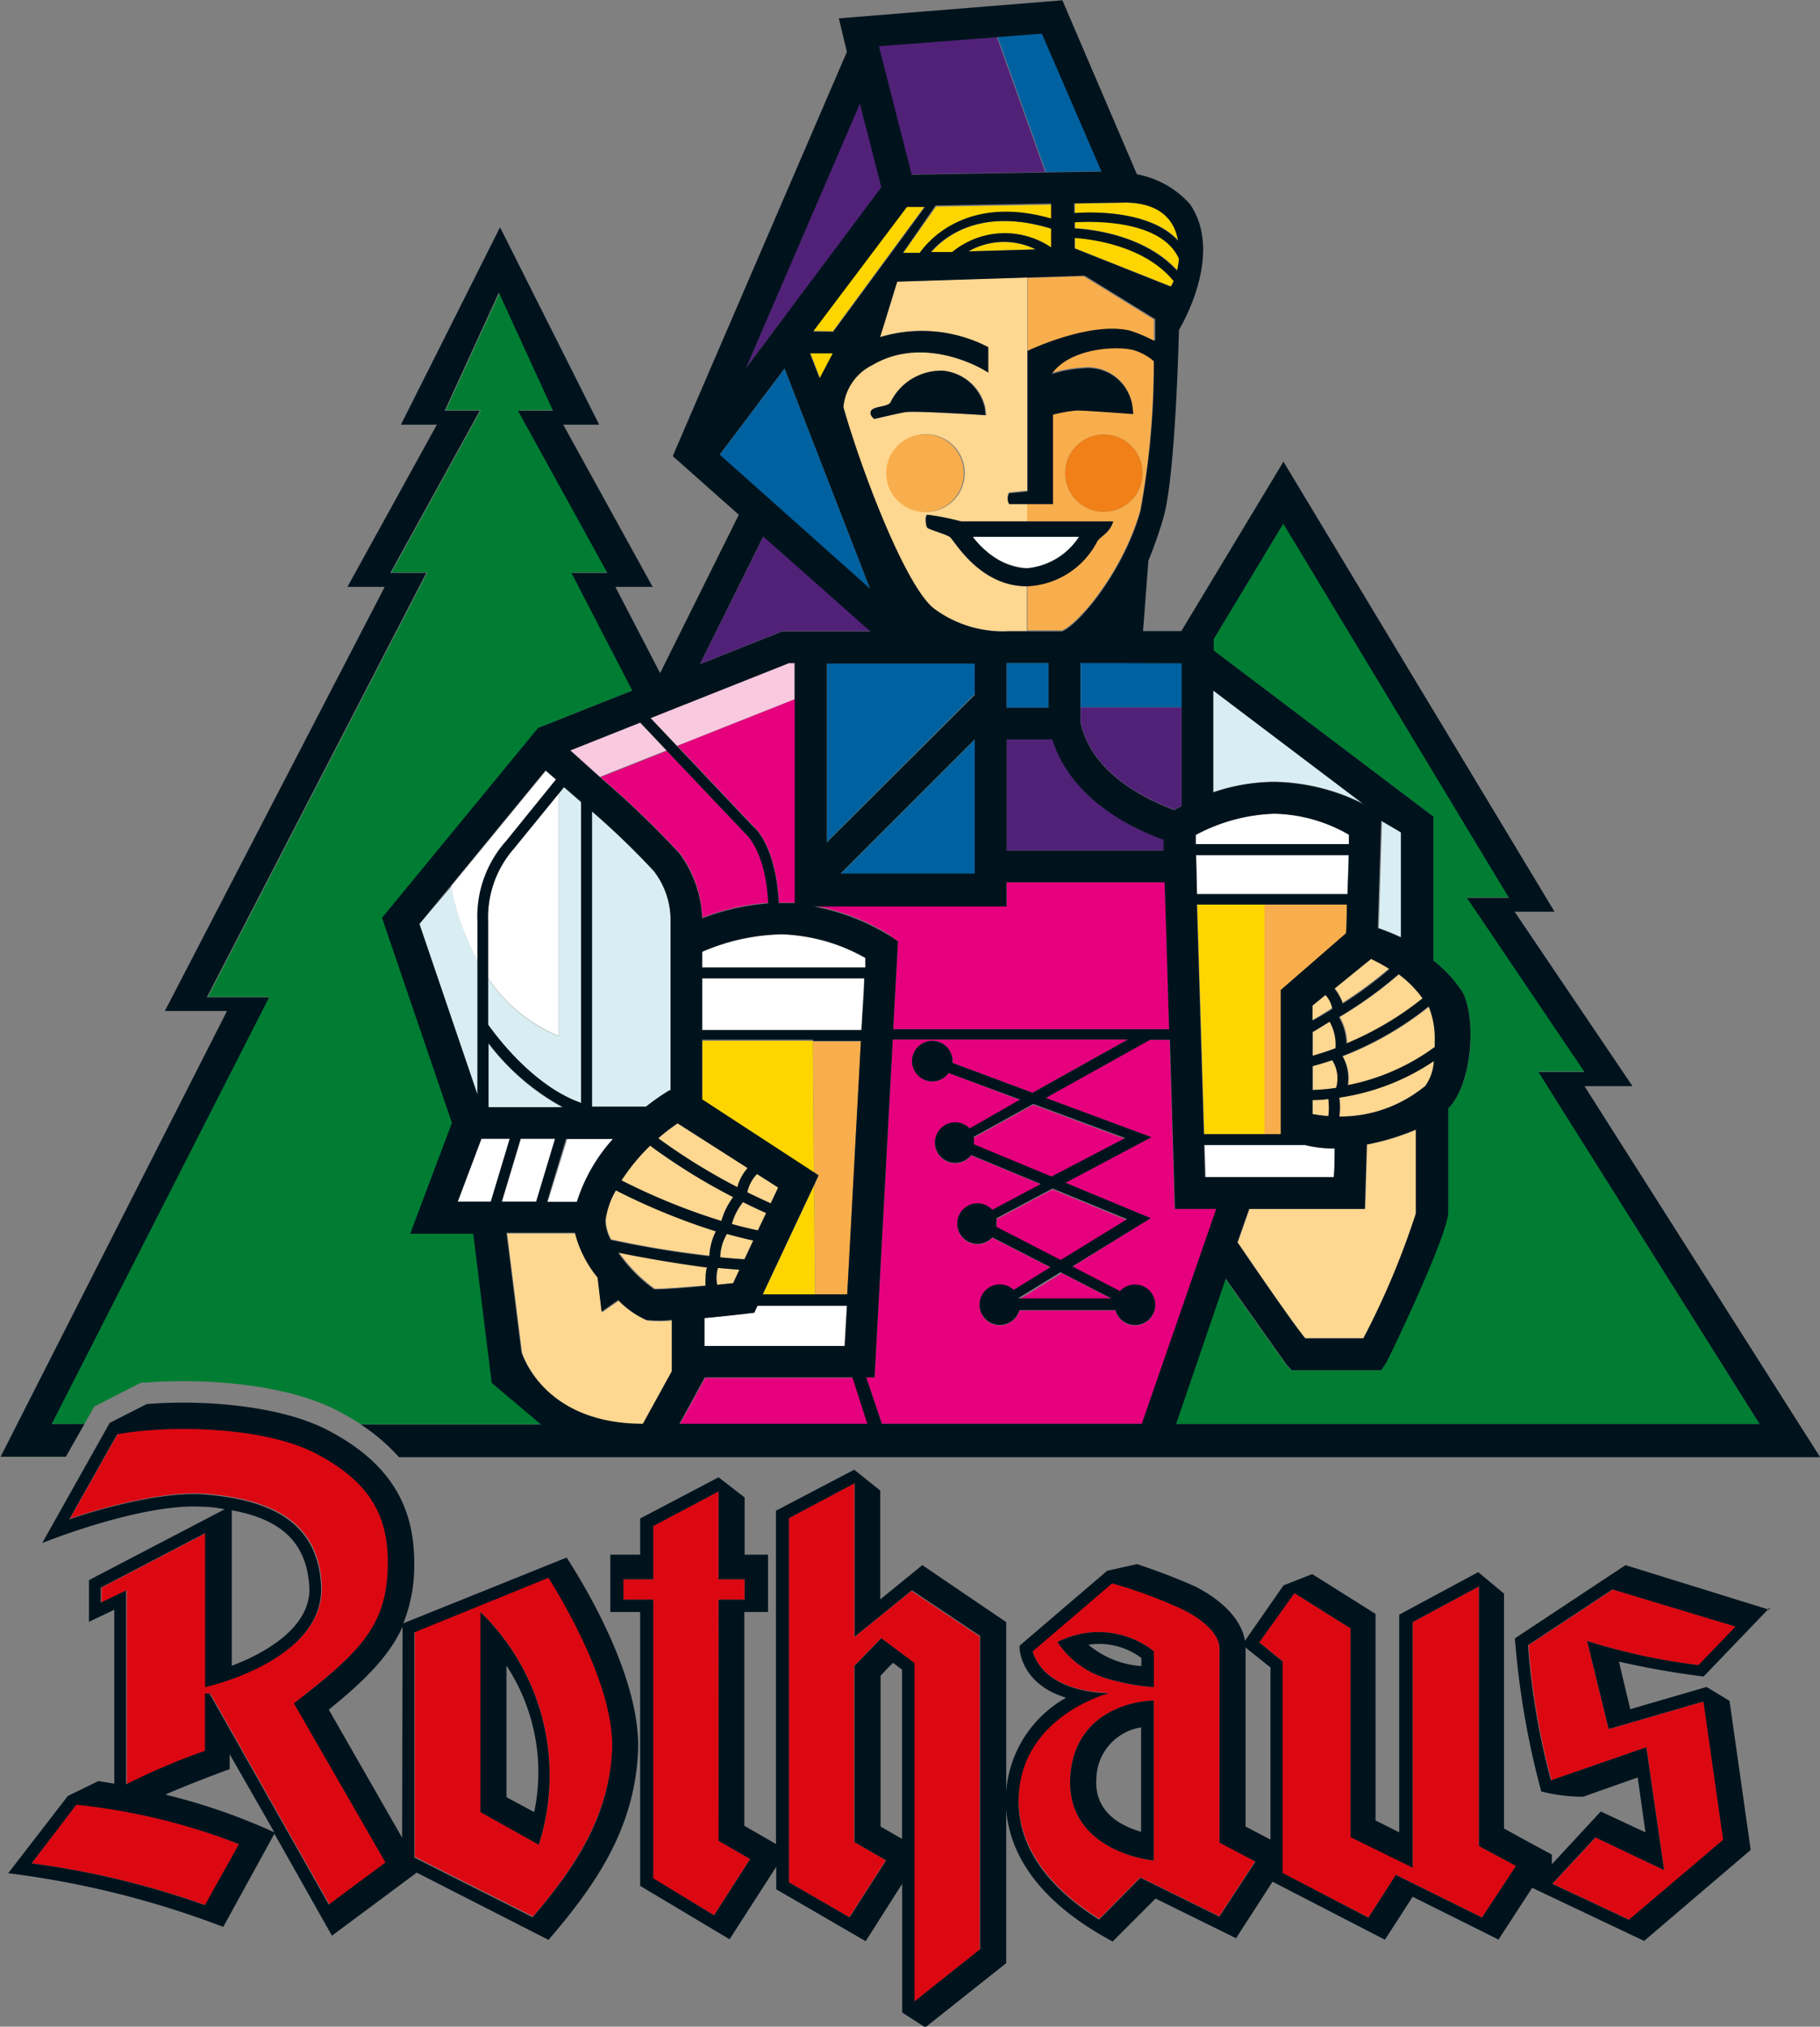 <?xml version="1.0" encoding="UTF-8"?> <svg xmlns="http://www.w3.org/2000/svg" id="Layer_1" data-name="Layer 1" viewBox="0 0 122.11 135.91"><rect x="0" y="0" width="122.11" height="135.91" fill="#808080" stroke="none"/><title>Rothaus logo - Brandlogos.net</title><g id="b"><g id="c"><path id="d" d="M200.6,283.54l.67-1.18,3.13-1.6.29,0c.82-.07,1.69-.1,2.57-.1,2,0,6.89.19,10.36,2q.82.43,1.54.9h12.19L228,280.75l-1.24-10h-4.23l2.8-7.44-4.69-13.75,10.47-12.73,6.32-2.51-4.08-7.89h2.41l-6-10.88h2.35l-3.63-7.92-3.63,7.92h2.35l-6,10.88h2.41l-14.72,28.46H213l-14.59,28.63Z" transform="translate(-194.94 -188.04)" style="fill:#007d32"></path><path id="e" d="M292.08,269.3c0,1.49-4,9.94-4.18,10.16l-.32.47h-6l-.32-.34c-.13-.14-4.11-5.8-4.11-5.8l-3.33,9.75H313L298.17,259.9h3.09l-7.89-11.68h2.82l-15.14-25.09-4.69,7.78v.75L291.1,242.8h0v9.66a8.5,8.5,0,0,1,2,2.19c.93,1.92.59,6.15-1,7.72v6.93Z" transform="translate(-194.94 -188.04)" style="fill:#007d32"></path><path id="f" d="M269,222.37a2.6,2.6,0,1,0-2.6-2.6A2.6,2.6,0,0,0,269,222.37Z" transform="translate(-194.94 -188.04)" style="fill:#f08017"></path><g id="g"><path d="M288.84,253.36a27.72,27.72,0,0,1-4,2.88,3.73,3.73,0,0,1,.5,1.79,21.18,21.18,0,0,0,5.14-3.06,7.23,7.23,0,0,0-1.61-1.62Z" transform="translate(-194.94 -188.04)" style="fill:#fed790"></path><path d="M284.47,254.27a3.43,3.43,0,0,1,.56,1,27,27,0,0,0,3.17-2.35,12.4,12.4,0,0,0-1.27-.7l-2.46,2Z" transform="translate(-194.94 -188.04)" style="fill:#fed790"></path><path d="M284.35,259.13c-.51.18-1,.31-1.32.4v1.6a14.58,14.58,0,0,0,1.57-.14,2.25,2.25,0,0,0-.26-1.86Z" transform="translate(-194.94 -188.04)" style="fill:#fed790"></path><path d="M283,262.75q.56.1,1.08.14a4.35,4.35,0,0,0,0-1.14c-.4,0-.76.06-1.06.07v.94Z" transform="translate(-194.94 -188.04)" style="fill:#fed790"></path><path d="M284.18,256.55c-.44.25-.83.53-1.15.69v1.59c.42-.12.94-.28,1.54-.5a3.14,3.14,0,0,0-.39-1.78Z" transform="translate(-194.94 -188.04)" style="fill:#fed790"></path><path d="M283,255.44v1c.38-.21.84-.52,1.34-.82a1.84,1.84,0,0,0-.46-.93Z" transform="translate(-194.94 -188.04)" style="fill:#fed790"></path><path d="M286.54,269.11h-7.76l-.79,2.25s3.7,5.46,4.55,6.44h3.9a53.52,53.52,0,0,0,3.52-8.37v-5.63a16.21,16.21,0,0,1-3.29,1l-.13,4.32Z" transform="translate(-194.94 -188.04)" style="fill:#fed790"></path><path d="M284.83,262.91a8.92,8.92,0,0,0,5.59-1.93l.14-.1a3.11,3.11,0,0,0,.59-1.69,15.3,15.3,0,0,1-6.34,2.45,5.25,5.25,0,0,1,0,1.26Z" transform="translate(-194.94 -188.04)" style="fill:#fed790"></path><path d="M290.83,255.55a21.83,21.83,0,0,1-5.79,3.33,3,3,0,0,1,.35,2,14.52,14.52,0,0,0,5.85-2.56c0-.14,0-.28,0-.41a5.62,5.62,0,0,0-.41-2.31v0Z" transform="translate(-194.94 -188.04)" style="fill:#fed790"></path><path d="M243.34,269.92a5,5,0,0,1,.79-1.6,40.32,40.32,0,0,1-5.57-3.45,13.18,13.18,0,0,0-1.92,2.33A42.49,42.49,0,0,0,243.34,269.92Z" transform="translate(-194.94 -188.04)" style="fill:#fed790"></path><path d="M242.54,272.29a4.17,4.17,0,0,1,.46-1.71,43.41,43.41,0,0,1-6.71-2.75,5.34,5.34,0,0,0-.7,2s0,.06,0,.1a2.84,2.84,0,0,0,.36,1.22,65.57,65.57,0,0,0,6.61,1.09Z" transform="translate(-194.94 -188.04)" style="fill:#fed790"></path><path d="M243.06,274.2l1.07-.11.42-.9-1.44-.12a2.28,2.28,0,0,0-.05,1.13Z" transform="translate(-194.94 -188.04)" style="fill:#fed790"></path><path d="M245.48,271.23c-.6-.13-1.19-.28-1.77-.44a3.18,3.18,0,0,0-.45,1.57q.8.08,1.62.13l.59-1.26Z" transform="translate(-194.94 -188.04)" style="fill:#fed790"></path><path d="M245.79,270.56l.55-1.16q-.81-.36-1.55-.73a4.05,4.05,0,0,0-.75,1.47c.58.16,1.16.3,1.75.43Z" transform="translate(-194.94 -188.04)" style="fill:#fed790"></path><path d="M245.73,266.77a2.5,2.5,0,0,0-.65,1.22q.75.37,1.57.74l.5-1.06Z" transform="translate(-194.94 -188.04)" style="fill:#fed790"></path><path d="M239.11,264.38a39.71,39.71,0,0,0,5.31,3.28,3.17,3.17,0,0,1,.69-1.28l-4.7-3a13.8,13.8,0,0,0-1.3,1Z" transform="translate(-194.94 -188.04)" style="fill:#fed790"></path><path d="M236.46,272a10.3,10.3,0,0,0,2.42,2.46c.43,0,1.85-.08,3.46-.23a3.77,3.77,0,0,1,0-.58,2.66,2.66,0,0,1,.1-.7c-2.39-.27-4.54-.66-5.93-1Z" transform="translate(-194.94 -188.04)" style="fill:#fed790"></path><path d="M240.06,280V276.6a7.52,7.52,0,0,1-1.71,0,6,6,0,0,1-1.89-1.33l-1.11.78-.27-2.29a7.65,7.65,0,0,1-1.52-3h-4.59l1,8c.18.53,1.77,4.81,8.18,4.81l1.94-3.52Z" transform="translate(-194.94 -188.04)" style="fill:#fed790"></path><path d="M255.07,206.92l-1.15,3.73a9.62,9.62,0,0,1,7.26.66V213c-.55-.39-4.37-2.47-7.77-.51a3.5,3.5,0,0,0-1.95,2.83c1.35,4.69,4.28,12.22,6.13,13.54a7.77,7.77,0,0,0,5,1.49h1.24v-3h0c-3.23,0-4.88-3.12-5.18-3.31s-1.4-.49-1.51-.62-.18-.8,0-.87a17,17,0,0,1,2.27.45h4.45v-1.21h-1.23a.74.74,0,0,1,0-.73l1.23-.12V206.64l-8.82.28Zm2,15.44a2.6,2.6,0,1,1,2.6-2.6A2.6,2.6,0,0,1,257,222.37Zm-1.29-6.69c-.5.06-2.15.47-2.15.47s-.39-.3-.19-.58,1.09-.23,1.28-.53a3.77,3.77,0,0,1,3.39-2.13,3.19,3.19,0,0,1,2.95,2.47l.06.52s-4.65-.3-5.32-.21Z" transform="translate(-194.94 -188.04)" style="fill:#fed790"></path></g><g id="h"><path d="M249.49,257.84l.07,8.85.31.2-.3.65.06,7.34h2.16c.23-4.38.64-11.87.92-17h-3.21Z" transform="translate(-194.94 -188.04)" style="fill:#f8ae4c"></path><path d="M280.9,264.1v-9.67l4.37-3.8c0-.47,0-1.16.06-1.93h-5.55v15.4h1.12Z" transform="translate(-194.94 -188.04)" style="fill:#f8ae4c"></path><path d="M257,217.17a2.6,2.6,0,1,0,2.6,2.6A2.6,2.6,0,0,0,257,217.17Z" transform="translate(-194.94 -188.04)" style="fill:#f8ae4c"></path><path d="M269.63,223c-.24.78-.83,1-1.05,1.31a5.54,5.54,0,0,1-4.7,3v3h2.31c1.2-.51,4.15-4.12,5.25-8.06a54.06,54.06,0,0,0,.9-10.05,3.59,3.59,0,0,0-1.21-.7c-1-.37-4.4-.26-5.65,1.56a8.34,8.34,0,0,1,2.13-.39,3,3,0,0,1,3.29,2.55l.06.52s-3.21-.28-3.78-.24a9.36,9.36,0,0,0-1.61.28v6h-1.71V223h5.75Zm-.63-5.83a2.6,2.6,0,1,1-2.6,2.6A2.6,2.6,0,0,1,269,217.17Z" transform="translate(-194.94 -188.04)" style="fill:#f8ae4c"></path><path d="M263.89,206.64V221h0v-9.41s4.19-2,6.9-1.35a9.6,9.6,0,0,1,1.56.66l0-1.43-4.72-2.91-3.77.12Z" transform="translate(-194.94 -188.04)" style="fill:#f8ae4c"></path></g><g id="i"><polygon points="47.11 69.8 47.11 73.75 54.61 78.65 54.54 69.8 47.11 69.8" style="fill:#ffd500"></polygon><polygon points="51.17 86.84 54.68 86.84 54.62 79.5 51.17 86.84" style="fill:#ffd500"></polygon><path d="M279.78,264.1v-15.4h-4.51c.14,4.61.35,11.49.47,15.4Z" transform="translate(-194.94 -188.04)" style="fill:#ffd500"></path><polygon points="60.84 13.82 54.55 22.18 55.87 22.22 62.05 13.81 60.84 13.82" style="fill:#ffd500"></polygon><polygon points="55.9 23.67 54.37 23.67 55.02 25.35 55.9 23.67" style="fill:#ffd500"></polygon><path d="M265.5,204.65v-1.26c-4.68-1.47-7.15.5-8.07,1.57l1.42,0A5.55,5.55,0,0,1,265.5,204.65Z" transform="translate(-194.94 -188.04)" style="fill:#ffd500"></path><path d="M259.94,204.89l4.46-.13A4.79,4.79,0,0,0,259.94,204.89Z" transform="translate(-194.94 -188.04)" style="fill:#ffd500"></path><path d="M255.55,205l1.09,0c.69-.94,3.38-3.86,8.86-2.23v-1l-7.75.13L255.55,205Z" transform="translate(-194.94 -188.04)" style="fill:#ffd500"></path><path d="M267.07,202.93v.41c1.16.07,4.7.47,6.86,2.82a5.69,5.69,0,0,0,.13-.79c-1.17-2.66-5.85-2.52-7-2.45Z" transform="translate(-194.94 -188.04)" style="fill:#ffd500"></path><path d="M267.07,203.95v.74l6.42,2.55a1.46,1.46,0,0,0,.22-.4c-1.93-2.37-5.48-2.81-6.64-2.89Z" transform="translate(-194.94 -188.04)" style="fill:#ffd500"></path><path d="M267.07,201.68v.65c1.16-.08,5.15-.18,7,1.9-.2-1.3-1.07-2.54-3.48-2.6l-3.49.06Z" transform="translate(-194.94 -188.04)" style="fill:#ffd500"></path></g><g id="j"><path d="M286.43,241.94l-10.07-7.61v6.83a12.9,12.9,0,0,1,4.09-.7,13.77,13.77,0,0,1,6,1.49Z" transform="translate(-194.94 -188.04)" style="fill:#d9eef2"></path><path d="M234.66,242.49v19.8h3.62a15.13,15.13,0,0,1,1.58-1.1l.07,0V249.88a5.39,5.39,0,0,0-1.12-3.41,52.9,52.9,0,0,0-4.15-4Z" transform="translate(-194.94 -188.04)" style="fill:#d9eef2"></path><path d="M227.69,258v4.31h5A15.7,15.7,0,0,1,227.69,258Z" transform="translate(-194.94 -188.04)" style="fill:#d9eef2"></path><path d="M227,257v0h0v-4.49a17.07,17.07,0,0,1-1.76-4.92l0-.1L223.08,250l3.89,11.4Z" transform="translate(-194.94 -188.04)" style="fill:#d9eef2"></path><path d="M232.42,241.26v16.27a10.4,10.4,0,0,1-4.63-3.74l-.1-.14v3.11c.58.82,3.07,4.14,6.24,5.25V241.84l-1.15-1-.36.45Z" transform="translate(-194.94 -188.04)" style="fill:#d9eef2"></path><path d="M289,250.92v-7.06l-1.33-.78-.22,7.2a15,15,0,0,1,1.55.63Z" transform="translate(-194.94 -188.04)" style="fill:#d9eef2"></path></g><g id="k"><path d="M250.42,232.5v12l9.93-9.93v-2.1Z" transform="translate(-194.94 -188.04)" style="fill:#0061a1"></path><path d="M260.35,246.64v-9h0l-9,9Z" transform="translate(-194.94 -188.04)" style="fill:#0061a1"></path><path d="M262.48,232.5v3h2.82v-3Z" transform="translate(-194.94 -188.04)" style="fill:#0061a1"></path><path d="M247.6,212.74l-4.38,5.81,10.1,9-5.73-14.76Z" transform="translate(-194.94 -188.04)" style="fill:#0061a1"></path><path d="M261.87,190.51l3.25,9.07,3.73-.06-4-9.24Z" transform="translate(-194.94 -188.04)" style="fill:#0061a1"></path><path d="M267.44,235.48h6.79v-3h-6.79Z" transform="translate(-194.94 -188.04)" style="fill:#0061a1"></path></g><g id="l"><path d="M265.55,237.62h-3.07v7.45H273l0-.72C270.57,243.45,266.75,241.47,265.55,237.62Z" transform="translate(-194.94 -188.04)" style="fill:#512178"></path><path d="M252.63,194.89,245,212.7l9.14-12.12-1.46-5.7Z" transform="translate(-194.94 -188.04)" style="fill:#512178"></path><polygon points="52.71 42.32 53.34 42.32 54.41 42.32 58.41 42.32 51.23 35.96 46.98 44.52 52.5 42.32 52.71 42.32" style="fill:#512178"></polygon><path d="M253.87,191.12l2.2,8.61,9-.15-3.25-9.07-8,.61Z" transform="translate(-194.94 -188.04)" style="fill:#512178"></path><path d="M267.44,236.44c.7,3.33,4.13,5.1,6.3,5.9l.49-.27v-6.59h-6.79Z" transform="translate(-194.94 -188.04)" style="fill:#512178"></path></g><g id="m"><path d="M233.19,238.33l2,1.8,4.46-1.77-1.79-1.89-4.7,1.87Z" transform="translate(-194.94 -188.04)" style="fill:#f8c9df"></path><path d="M248.24,234.95l0,0V232.5h-.43l-9.24,3.67,1.79,1.89,7.84-3.11Z" transform="translate(-194.94 -188.04)" style="fill:#f8c9df"></path></g><g id="n"><path d="M254.69,250.82l.5.34-.32,5.89h18.52l-.3-9.85H262.48v1.57H249.55a14.92,14.92,0,0,1,5.14,2Z" transform="translate(-194.94 -188.04)" style="fill:#e6007e"></path><path d="M242.26,280.44l-1.7,3.11h12.66l-1-3.11h-9.9Z" transform="translate(-194.94 -188.04)" style="fill:#e6007e"></path><path d="M273.75,269.11l-.34-11.34h-1.32l-7,3.9,7.09,2.63-5.76,3.06,5.71,2.37L266.89,273l3.2,1.65a1.36,1.36,0,1,1-.31,1.28h-6.45a1.36,1.36,0,1,1-.38-1.36l2.47-1.52-3.9-2a1.36,1.36,0,1,1,0-1.85l3.25-1.73-4.67-1.94a1.36,1.36,0,1,1-.1-1.79l3.42-1.91L258.59,260a1.36,1.36,0,1,1,.26-.8.92.92,0,0,1,0,.12l5.37,2,6.39-3.57H254.84l-1.22,22.66h-.56l1.05,3.11h17.46l5-14.43h-2.78Z" transform="translate(-194.94 -188.04)" style="fill:#e6007e"></path><path d="M266.13,272.59l4.43-2.72-5-2.06-3.77,2a1.33,1.33,0,0,1,0,.57l4.29,2.21Z" transform="translate(-194.94 -188.04)" style="fill:#e6007e"></path><path d="M269.59,275.18l-3.42-1.76-2.84,1.75h6.26Z" transform="translate(-194.94 -188.04)" style="fill:#e6007e"></path><path d="M265.57,267l4.86-2.58-6.16-2.29-4,2.21a1.42,1.42,0,0,1,0,.32,1.29,1.29,0,0,1,0,.17Z" transform="translate(-194.94 -188.04)" style="fill:#e6007e"></path><path d="M240.54,245.22a7.85,7.85,0,0,1,1.53,4.35,16.13,16.13,0,0,1,4.43-1C246.32,245.09,245,244,245,244l0,0-5.31-5.61-4.46,1.77a62.06,62.06,0,0,1,5.32,5.1Z" transform="translate(-194.94 -188.04)" style="fill:#e6007e"></path><path d="M240.4,238.06l5.08,5.37c.21.17,1.55,1.47,1.73,5.14h.19c.3,0,.59,0,.88,0V234.93l0,0-7.84,3.11Z" transform="translate(-194.94 -188.04)" style="fill:#e6007e"></path></g><g id="o"><path d="M275.25,248h10.1c0-.91.06-1.86.08-2.61H275.19l.06,2.61Z" transform="translate(-194.94 -188.04)" style="fill:#fff"></path><path d="M285.47,244a10.41,10.41,0,0,0-5-1.41,12,12,0,0,0-5.29,1.43v.62h10.29c0-.28,0-.49,0-.63Z" transform="translate(-194.94 -188.04)" style="fill:#fff"></path><path d="M231.69,268.64h2a11.4,11.4,0,0,1,2.42-4.22H233Z" transform="translate(-194.94 -188.04)" style="fill:#fff"></path><path d="M242.19,278.31h9.41c0-.32.07-1.3.15-2.7h-6l-.22.47-.59.07-2.78.29c0,.63,0,1.34,0,1.87Z" transform="translate(-194.94 -188.04)" style="fill:#fff"></path><path d="M252.92,253.65H242.05v3.47h10.68c.08-1.41.14-2.61.19-3.47Z" transform="translate(-194.94 -188.04)" style="fill:#fff"></path><path d="M227.24,264.42l-1.59,4.22h2.22l1.27-4.22Z" transform="translate(-194.94 -188.04)" style="fill:#fff"></path><path d="M232.2,264.42h-2.31l-1.27,4.22h2.31Z" transform="translate(-194.94 -188.04)" style="fill:#fff"></path><path d="M242.05,251.87v1.06H253l0-.64a12.13,12.13,0,0,0-5.59-1.58,14,14,0,0,0-5.35,1.17Z" transform="translate(-194.94 -188.04)" style="fill:#fff"></path><path d="M284.47,267c0-.57,0-1.33.06-1.93a7.9,7.9,0,0,1-2-.23h-6.75c0,1.09.06,1.86.06,2.16h8.65Z" transform="translate(-194.94 -188.04)" style="fill:#fff"></path><path d="M232.42,257.53V241.26l-3,3.68,0,0a7,7,0,0,0-1.73,4.92v3.77l.1.14a10.43,10.43,0,0,0,4.63,3.74Z" transform="translate(-194.94 -188.04)" style="fill:#fff"></path><path d="M227,252.47v-2.59a7.6,7.6,0,0,1,1.94-5.43l3.33-4.11-.7-.61-6.35,7.73,0,.1a17.22,17.22,0,0,0,1.76,4.92Z" transform="translate(-194.94 -188.04)" style="fill:#fff"></path><path d="M263.85,226.14a4.66,4.66,0,0,0,3.48-2.11h-7.13a4.91,4.91,0,0,0,3.65,2.11Z" transform="translate(-194.94 -188.04)" style="fill:#fff"></path></g></g><g id="p"><path d="M258.07,212.9a3.77,3.77,0,0,0-3.39,2.13c-.19.3-1.08.25-1.28.53s.19.58.19.58,1.65-.4,2.15-.47c.68-.09,5.32.21,5.32.21l-.06-.52a3.19,3.19,0,0,0-2.95-2.47Z" transform="translate(-194.94 -188.04)" style="fill:#00131d"></path><path d="M268.58,224.32c.22-.33.81-.53,1.05-1.31h-10.2a17,17,0,0,0-2.27-.45c-.17.07-.1.75,0,.87s1.22.42,1.51.62,1.95,3.31,5.18,3.31h0a5.55,5.55,0,0,0,4.7-3Zm-1.24-.28a4.66,4.66,0,0,1-3.48,2.11c-2.15,0-3.65-2.11-3.65-2.11h7.13Z" transform="translate(-194.94 -188.04)" style="fill:#00131d"></path><path d="M199.36,285.73l1.24-2.19h-2.19L213,254.92h-4.18l14.72-28.46h-2.41l6-10.88h-2.35l3.63-7.92,3.63,7.92h-2.35l6,10.88h-2.41l4.08,7.89-6.32,2.51-10.47,12.73,4.69,13.75-2.8,7.44h4.23l1.24,10,3.31,2.79H219.15a12.83,12.83,0,0,1,2.56,2.19h95.35l-15.81-24.88h3.22l-7.91-11.7h2.68L281.05,219l-6.85,11.36h-2.57l.36-4.73c.31-.71.81-2.15,1-2.85.83-2.77,1.05-12.62,1.05-12.62s3.09-5,.74-8.43a6.28,6.28,0,0,0-3.56-2l-5-11.67-15,1.21.54,2.25-11.38,26.4-.3.71,4.43,3.93-5.28,10.62-3-5.78h2.5l-6-10.88h2.41l-6.65-13.24-6.65,13.24h2.41l-6,10.88h2.5L206,255.84h4.17l-15.19,29.89Zm33.42-44.91,1.15,1V262c-3.17-1.11-5.66-4.43-6.24-5.25v-6.88a7,7,0,0,1,1.73-4.92l0,0,3-3.68.36-.45Zm17.63,3.72v-12h9.93v2.1Zm9.93-6.92h0v9h-9Zm2.13,11.16v-1.57h10.61l.3,9.85H254.87l.32-5.89-.5-.34a15,15,0,0,0-5.14-2h12.94Zm3.07-11.15c1.21,3.85,5,5.83,7.46,6.73l0,.72H262.48v-7.45Zm-3.07-2.13v-3h2.82v3ZM253,252.28c0,.09,0,.31,0,.64H242.05v-1.06a14,14,0,0,1,5.35-1.17,12.13,12.13,0,0,1,5.59,1.58Zm-.07,1.37c0,.86-.11,2.06-.19,3.47H242.05v-3.47h10.87Zm-3.44,4.19h3.21c-.28,5.16-.68,12.66-.92,17h-5.67l3.45-7.34.3-.65-.31-.2-7.5-4.89v-4h7.43Zm-3.15,11.55-.55,1.16q-.89-.19-1.75-.43a4.05,4.05,0,0,1,.75-1.47c.49.24,1,.49,1.55.73Zm-1.26-1.4a2.48,2.48,0,0,1,.65-1.22l1.42.91-.5,1.06Q245.83,268.37,245.08,268Zm-1.82,4.37a3.2,3.2,0,0,1,.45-1.57c.58.16,1.17.31,1.77.44l-.59,1.26q-.82-.05-1.62-.13Zm1.29.83-.42.9-1.07.11a2.28,2.28,0,0,1,.05-1.13l1.44.12Zm-1.21-3.27a42.59,42.59,0,0,1-6.7-2.72,13.36,13.36,0,0,1,1.92-2.33,40.32,40.32,0,0,0,5.57,3.45A5,5,0,0,0,243.34,269.92Zm-.35.65a4.17,4.17,0,0,0-.46,1.71,65.7,65.7,0,0,1-6.61-1.09,2.81,2.81,0,0,1-.36-1.22s0-.07,0-.1a5.34,5.34,0,0,1,.7-2,43.66,43.66,0,0,0,6.71,2.75Zm-.61,2.42a2.66,2.66,0,0,0-.1.7,3.77,3.77,0,0,0,0,.58c-1.61.15-3,.26-3.46.23a10.3,10.3,0,0,1-2.42-2.46c1.39.29,3.54.68,5.93,1Zm2.58,3.15.59-.07.22-.47h6c-.07,1.4-.13,2.38-.15,2.7h-9.41c0-.53,0-1.24,0-1.87.81-.07,1.73-.17,2.78-.29Zm.14-9.77a3.12,3.12,0,0,0-.69,1.28,40.39,40.39,0,0,1-5.31-3.28,13.5,13.5,0,0,1,1.3-1l4.7,3Zm-5.17-16.49v11.27l-.07,0a15.39,15.39,0,0,0-1.58,1.1h-3.62v-19.8a52.9,52.9,0,0,1,4.15,4,5.39,5.39,0,0,1,1.12,3.41Zm-3.87,14.54a11.4,11.4,0,0,0-2.42,4.22h-2l1.27-4.22Zm-3.34-2.13h-5V258A15.67,15.67,0,0,0,232.72,262.29ZM223.08,250l2.11-2.57,6.35-7.73.7.61-3.33,4.11a7.61,7.61,0,0,0-1.94,5.43V257h0v4.44L223.08,250Zm4.79,18.62h-2.22l1.59-4.22h1.9Zm2-4.22h2.31l-1.27,4.22h-2.31Zm8.23,19.12c-6.42,0-8-4.27-8.18-4.81l-1-8h4.59a7.65,7.65,0,0,0,1.52,3l.27,2.29,1.11-.78a6,6,0,0,0,1.89,1.33,7.69,7.69,0,0,0,1.71,0V280l-1.94,3.52Zm2.43,0,1.7-3.11h9.9l1,3.11H240.56Zm31,0H254.11l-1.05-3.11h.56l1.22-22.66h15.77l-6.39,3.57-5.37-2s0-.08,0-.12a1.36,1.36,0,1,0-.26.8l4.79,1.78L260,263.71a1.36,1.36,0,1,0,.1,1.79l4.67,1.94-3.25,1.73a1.36,1.36,0,1,0,0,1.85l3.9,2-2.47,1.52a1.36,1.36,0,1,0,.38,1.36h6.45a1.36,1.36,0,1,0,.31-1.28l-3.2-1.65,5.26-3.24-5.71-2.37,5.76-3.06-7.09-2.63,7-3.9h1.32l.34,11.34h2.77l-5,14.43Zm-5.45-11-4.29-2.21a1.32,1.32,0,0,0,0-.28,1.34,1.34,0,0,0,0-.29l3.77-2,5,2.06-4.43,2.72Zm0,.83,3.42,1.76h-6.26l2.84-1.75Zm-.59-6.41-5.22-2.17a1.25,1.25,0,0,0,0-.49l4-2.21,6.16,2.29ZM283,261.14v-1.6c.36-.1.81-.23,1.32-.4a2.26,2.26,0,0,1,.26,1.86,14.58,14.58,0,0,1-1.57.14Zm1.08,1.75a10.7,10.7,0,0,1-1.08-.14v-.94c.29,0,.65,0,1.06-.07a4.35,4.35,0,0,1,0,1.14Zm.46-4.55c-.6.22-1.12.39-1.54.5v-1.59c.32-.17.71-.44,1.15-.69a3.13,3.13,0,0,1,.39,1.78ZM283,256.48v-1l.87-.71a1.86,1.86,0,0,1,.46.93C283.87,256,283.41,256.27,283,256.48Zm-2.13-2.05v9.67h-5.16c-.12-3.92-.33-10.79-.47-15.4h10.06c0,.76,0,1.46-.06,1.93l-4.37,3.8Zm1.61,10.39a7.9,7.9,0,0,0,2,.23c0,.61,0,1.36-.06,1.93h-8.65c0-.3,0-1.07-.06-2.16h6.75Zm-3.73,4.29h7.76l.13-4.32a16.26,16.26,0,0,0,3.29-1v5.63a53.52,53.52,0,0,1-3.52,8.37h-3.9c-.85-1-4.55-6.44-4.55-6.44l.79-2.25Zm6.05-6.2a5.25,5.25,0,0,0,0-1.26,15.29,15.29,0,0,0,6.34-2.45,3.15,3.15,0,0,1-.59,1.69l-.14.1a8.92,8.92,0,0,1-5.59,1.93Zm.55-2.05a3,3,0,0,0-.35-2,21.83,21.83,0,0,0,5.79-3.33v0a5.62,5.62,0,0,1,.41,2.31c0,.14,0,.28,0,.41a14.54,14.54,0,0,1-5.85,2.56Zm-.08-2.82a3.73,3.73,0,0,0-.5-1.79,27.46,27.46,0,0,0,4-2.88,7.28,7.28,0,0,1,1.61,1.62A21.18,21.18,0,0,1,285.3,258Zm3.66-7.13a14.78,14.78,0,0,0-1.55-.63l.22-7.2,1.33.78v7.06ZM288.2,253a26.77,26.77,0,0,1-3.17,2.35,3.43,3.43,0,0,0-.56-1l2.46-2a12.4,12.4,0,0,1,1.27.7Zm-2.85-5h-10.1l-.06-2.61h10.24c0,.75-.05,1.7-.08,2.61Zm-9-17.06,4.69-7.78,15.14,25.09h-2.82l7.89,11.68h-3.09L313,283.54H273.85l3.33-9.75s4,5.67,4.11,5.8l.32.34h6l.32-.47c.15-.23,4.21-8.67,4.18-10.16v-6.93c1.56-1.57,1.9-5.8,1-7.72a8.5,8.5,0,0,0-2-2.19V242.8h0l-14.74-11.14v-.75Zm0,3.42,10.07,7.61a13.81,13.81,0,0,0-6-1.49,13,13,0,0,0-4.09.7v-6.83Zm-1.2,9.68a12,12,0,0,1,5.29-1.43,10.41,10.41,0,0,1,5,1.41c0,.14,0,.35,0,.63H275.16V244Zm-.93-11.52v9.57l-.49.27c-2.17-.8-5.6-2.58-6.3-5.9V232.5Zm-1.88-21.64a9.6,9.6,0,0,0-1.56-.66c-2.71-.67-6.9,1.35-6.9,1.35V221h0l-1.23.12a.74.74,0,0,0,0,.73h2.94v-6a9.4,9.4,0,0,1,1.61-.28c.57,0,3.78.24,3.78.24l-.06-.52a3,3,0,0,0-3.29-2.55,8.37,8.37,0,0,0-2.13.39c1.25-1.82,4.64-1.93,5.65-1.56a3.68,3.68,0,0,1,1.21.7,54.06,54.06,0,0,1-.9,10.05c-1.1,3.94-4.05,7.55-5.25,8.06h-3.55a7.78,7.78,0,0,1-5-1.49c-1.84-1.32-4.78-8.85-6.13-13.54a3.49,3.49,0,0,1,1.95-2.83c3.4-2,7.22.12,7.77.51v-1.71a9.62,9.62,0,0,0-7.26-.66l1.15-3.73,8.82-.28,3.77-.12,4.72,2.91,0,1.43Zm-21.53-.6-1.32,0,6.3-8.36,1.21,0-6.19,8.41Zm0,1.46-.88,1.67-.65-1.67Zm8-6.8-1.42,0c.93-1.07,3.39-3,8.07-1.57v1.26A5.55,5.55,0,0,0,258.85,204.92Zm5.56-.17-4.46.13A4.79,4.79,0,0,1,264.41,204.75Zm-7.76.23-1.09,0,2.19-3.18,7.75-.13v1C260,201.13,257.34,204,256.65,205Zm16.85,2.25-6.42-2.55V204c1.16.08,4.71.52,6.64,2.89a1.46,1.46,0,0,1-.22.4Zm.44-1.07c-2.16-2.36-5.7-2.76-6.86-2.82v-.41c1.14-.07,5.82-.21,7,2.45a5.75,5.75,0,0,1-.13.79Zm.11-1.95c-1.81-2.08-5.8-2-7-1.9v-.65l3.49-.06c2.41.06,3.28,1.3,3.48,2.6Zm-12.17-13.7,3-.23,4,9.24-3.73.06-9,.15-2.2-8.61,8-.61Zm-9.23,4.37,1.46,5.7L245,212.71l7.68-17.82Zm-9.41,23.66,4.38-5.81,5.73,14.76-10.1-9Zm2.95,5.46,7.18,6.36h-5.9l-5.53,2.2,4.25-8.56Zm1.68,8.49h.43V248.6q-.43,0-.88,0h-.19c-.18-3.67-1.52-5-1.73-5.14l-5.08-5.37-1.79-1.89,9.24-3.67Zm-8.18,5.85L245,244l0,0s1.31,1.11,1.48,4.62a16.32,16.32,0,0,0-4.43,1,7.85,7.85,0,0,0-1.53-4.35,62.06,62.06,0,0,0-5.32-5.1l-2-1.8,4.7-1.87,1.79,1.89Z" transform="translate(-194.94 -188.04)" style="fill:#00131d"></path></g></g><g id="q"><g id="r"><path id="s" d="M311.42,297.12l-8.25-2.49-5.67,3.74a47.72,47.72,0,0,0,1.54,9.06l6.37-2.22,1.19,8.24L302,311.26l-2.89,3.11,5.14,2.41,6.32-5.36-1.32-9.27L302.87,304l-1.45-5.92a40.5,40.5,0,0,0,7.52,1.63l2.48-2.58Z" transform="translate(-194.94 -188.04)" style="fill:#db0812"></path><polygon id="t" points="99.44 128.59 101.72 125.13 99.23 123.8 99.23 106.39 94.78 108.78 94.78 125.21 90.61 123.16 90.61 109.2 86.84 106.83 84.49 110.13 86.06 111.41 86.06 125.63 91.82 128.59 93.66 125.73 99.44 128.59" style="fill:#db0812"></polygon><path id="u" d="M268.67,316.74l2.78-2.81,5.29,2.61,2.42-3.69-2.41-1.27v-13c0-1.52-2.51-2.62-2.52-2.66a32.27,32.27,0,0,0-4.69-1.73c-1,.84-5.06,4.33-5.33,4.57.91,2.88,5.07,2.79,5.07,2.79s-6,1.56-6,7.16c0,4,3.21,6.62,5.4,8Zm.52-16.14a6.06,6.06,0,0,1-3.3-2.44h0a6,6,0,0,1,6.46.61v2.41a14.46,14.46,0,0,1-3.17-.58Zm-2.44,6.57c.26-4,3.65-5,5.6-5.09v10.73c-2.22-.28-5.86-1.66-5.6-5.64Z" transform="translate(-194.94 -188.04)" style="fill:#db0812"></path><path id="v" d="M252.26,297.8V287.51l-4.41,2.34v24.41l4.07,2.35,2.45-3.82-2.12-1.22V299.75l1.8-1.85,2.23,1.67v22.71l4.39-3.49v-21l-4.58-3.06-3.84,3.11Z" transform="translate(-194.94 -188.04)" style="fill:#db0812"></path><polygon id="w" points="48.21 123.44 48.2 107.26 49.96 107.26 49.96 105.91 48.2 105.91 48.2 100.02 43.82 102.33 43.82 105.86 43.82 105.91 41.8 105.91 41.8 107.26 43.82 107.26 43.82 125.99 47.91 128.43 50.33 124.66 48.21 123.44" style="fill:#db0812"></polygon><path id="x" d="M222.77,297.51v15.05l7.94,4c2.92-3.44,5-6.7,5.32-11.06.24-3.9-2.73-9.24-4.26-11.7l-9,3.66Zm8.33,14.23-3.92-2.19V296.14A15.26,15.26,0,0,1,231.1,311.74Z" transform="translate(-194.94 -188.04)" style="fill:#db0812"></path><path id="y" d="M200.1,309A41.71,41.71,0,0,1,211,311.72c-.45.84-1.61,2.87-2.27,4.08A56.55,56.55,0,0,0,197.06,313Zm15.21-7.25c4.09-3.18,5.7-5,5.7-9,0-3.34-1.46-5.53-4.88-7.31s-9.91-1.91-13.28-1.26l-3.21,5.7c1.92-.67,6.25-1.89,9.05-1.67,5.22.4,7.64,2.39,7.84,6.09.28,5.05-7.72,6.81-7.78,6.83h0V290.86l-7,3.65v1l1.7-.81v13a44.87,44.87,0,0,1,5.29-2.25v-3.84h.31l8,14.15,3.84-2.84c-.69-1.19-6.14-10.67-6.14-10.67l.6-.47Z" transform="translate(-194.94 -188.04)" style="fill:#db0812"></path></g><g id="a_" data-name="a`"><path id="aa" d="M272.35,298.77a6,6,0,0,0-6.46-.61h0a6,6,0,0,0,3.3,2.44,14.58,14.58,0,0,0,3.17.58v-2.41Zm-.83,1a6.2,6.2,0,0,1-3.55-1.43,4.7,4.7,0,0,1,3.55.89Zm.83,13.06V302.08c-1.95.06-5.34,1.1-5.6,5.09S270.13,312.54,272.35,312.81Zm-3.85-5.52a3.55,3.55,0,0,1,3-3.43v7c-1.33-.38-3.17-1.3-3-3.61ZM313.68,296,304,293l-7.42,4.91a55.59,55.59,0,0,0,1.77,10.27,11.63,11.63,0,0,0,2.81.35l3.66-1.29.52,3.68-3-1.4-3.28,3.54v-.65s-2.58-1.39-3.21-1.75V294.91l-1.73-1.44-5.3,2.85v14.6l-1.59-.8V296.27l-4.25-2.67-1.93.76L278.52,298l-.05.07c-.39-2.28-3.24-3.56-3.25-3.6a42.38,42.38,0,0,0-4-1.54l-2,.45-5.73,4.9-.14.12v.19s.05,2.37,3.12,3.3a7.93,7.93,0,0,0-4.05,6.83c0,5.47,5.24,8.47,7.17,9.52l2.88-2.88,5.4,2.66,2.45-3.79,7.54,3.89,1.86-2.88,5.76,2.87,2.26-3.47,7.51,3.56,7.15-6.1-1.42-10-1.54-.93-5.12,1.49-.76-3.19a57.08,57.08,0,0,0,5.68,1l4.42-4.6ZM281,313.67V299.46l-1.57-1.28,2.36-3.3,3.76,2.36v14l4.17,2.05V296.82l4.45-2.39v17.41l2.48,1.33-2.28,3.46-5.78-2.86-1.84,2.87-5.76-3Zm-11.71-12.09s-4.16.08-5.07-2.79c.27-.23,4.38-3.73,5.33-4.57a32.56,32.56,0,0,1,4.69,1.73s2.52,1.14,2.52,2.66v13l2.41,1.27-2.42,3.69-5.29-2.61-2.78,2.81c-2.19-1.38-5.44-4-5.4-8,.06-5.6,6-7.16,6-7.16Zm10.88,9.82-1.66-.87v-12l1.67,1.33V311.4Zm21.25-13.33,1.45,5.92,6.36-1.84,1.32,9.27-6.32,5.36-5.14-2.41,2.89-3.11,4.61,2.19-1.19-8.24L299,307.43a47.72,47.72,0,0,1-1.54-9.06l5.67-3.74,8.25,2.49-2.48,2.58a40.71,40.71,0,0,1-7.52-1.63Z" transform="translate(-194.94 -188.04)" style="fill:#00131d"></path><path id="ab" d="M254,295.31V288l-1.75-1.4L247,289.35V311.7l-2.12-1.22V296.14h1.59v-3.84H244.9v-3.84l-1.75-1.35-5.26,2.76v2.43h-2v3.84h2v18.37l6,3.58,3.13-4.86v1.51l6,3.48,2.45-3.85V323l1.55,1,5.43-4.31V296.82L256.82,293l-2.8,2.28ZM238.77,314V295.31h-2v-1.36h2v-3.57l4.38-2.32v5.89h1.75v1.36h-1.75v16.18l2.12,1.22-2.42,3.77L238.77,314Zm21.92,4.76-4.39,3.49V299.57l-2.23-1.67-1.8,1.85v11.83l2.12,1.22-2.45,3.82-4.07-2.35V289.85l4.41-2.34V297.8l3.84-3.11,4.58,3.06v21Zm-5.23-7.4-1.44-.83V300.42c.23-.26.53-.58.84-.87l.6.46v11.4Z" transform="translate(-194.94 -188.04)" style="fill:#00131d"></path><path id="ac" d="M227.17,296.14v13.42l3.92,2.19A15.26,15.26,0,0,0,227.17,296.14Zm1.75,12.39v-8.79a13,13,0,0,1,1.86,9.82l-1.86-1ZM222,296.9a10.38,10.38,0,0,0,.73-4.1c0-4-1.85-6.8-5.82-8.86-3.11-1.62-8.24-2.06-12.13-1.74l-2.48,1.26-4.53,8.06s6.72-2.73,10.84-2.43c.5,0,1,.09,1.41.16l-8.89,4.64-.22.12v2.79l1.7-.81v11.66l-1.07-.17-2.05,1-4,5.18a61.8,61.8,0,0,1,14.43,3.6l3.43-6.25,3.86,6.84,5.69-4.23,8.84,4.51c3.23-3.75,5.7-7.42,6-12.44.3-4.78-3.31-10.92-4.78-13.2L222,296.9Zm-5,18.86-8-14.15h-.31v3.84a44.87,44.87,0,0,0-5.29,2.25v-13l-1.7.81v-1l7-3.65v10.32h0c.06,0,8.06-1.78,7.78-6.83-.2-3.7-2.62-5.69-7.84-6.09-2.8-.22-7.13,1-9.05,1.67l3.21-5.7c3.37-.64,9.79-.55,13.28,1.26s4.88,4,4.88,7.31c0,4-1.61,5.8-5.7,9l-.6.47,6.14,10.67Zm-6.51-26.44c3.48.64,5,2.28,5.2,5.07s-3.06,4.55-5.2,5.36Zm.47,22.4c-.45.84-1.61,2.87-2.27,4.08A56.55,56.55,0,0,0,197.06,313l3-3.93A41.71,41.71,0,0,1,211,311.72Zm-4.89-3.35c1.37-.6,3-1.21,3.7-1.48l.58-.21v-1l3,5.24a40.53,40.53,0,0,0-7.23-2.51Zm15.85,2.91L217,302.69c2.48-2,4.07-3.63,4.95-5.56ZM236,305.55c-.27,4.36-2.39,7.62-5.32,11.06l-7.94-4V297.51l9-3.66c1.53,2.47,4.5,7.8,4.26,11.7Z" transform="translate(-194.94 -188.04)" style="fill:#00131d"></path></g></g></svg> 
